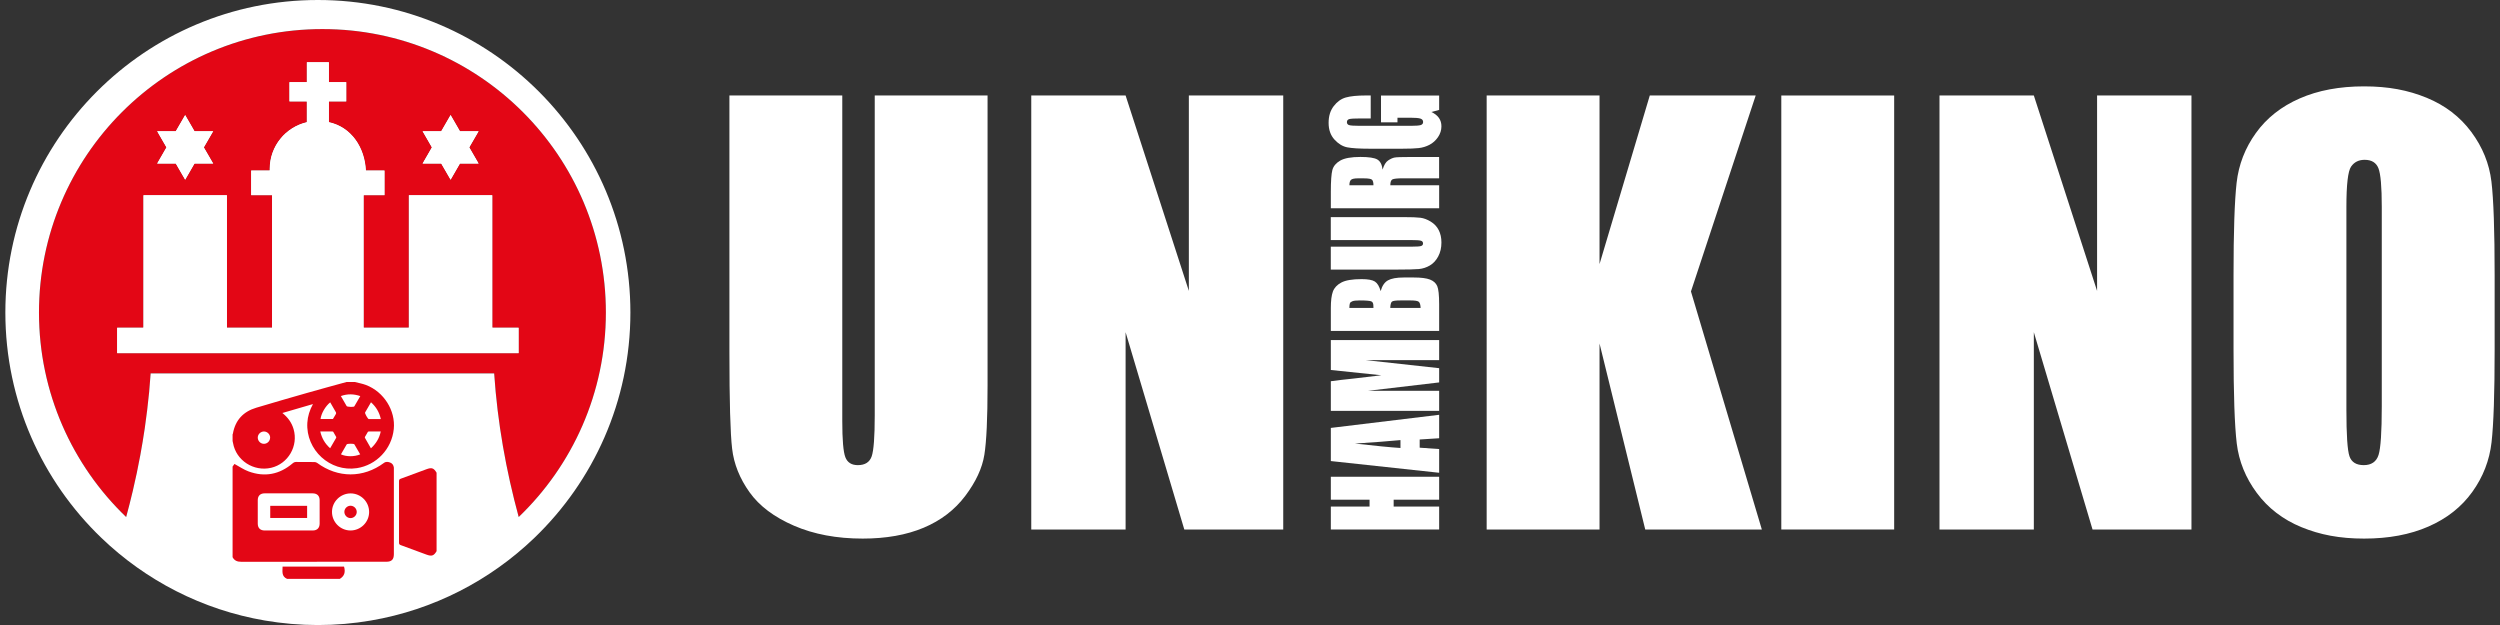 <?xml version="1.0" encoding="UTF-8"?>
<svg xmlns="http://www.w3.org/2000/svg" version="1.1" width="600" height="150"><rect width="100%" height="100%" fill="#333333" stroke="none"/><svg id="Ebene_1" viewBox="0 0 580.5 145.75" x="0" y="0" width="600" height="150"><defs><style>.cls-1{fill:#fff;}.cls-2{fill:#e30615;}</style></defs><path class="cls-1" d="m113.56,45.52h-19.47v30.89h-10.54v-30.89h4.88v-5.77h-4.35c-.28-5.39-3.37-10.11-8.63-11.27v-4.82h4.06v-4.51h-4.06v-4.64h-5.15v4.64h-4.06v4.51h4.06v4.83c-4.95,1.15-8.65,5.58-8.65,10.88v.38h-4.33v5.77h4.88v30.89h-10.53v-30.89h-19.47v30.89h-6.13v5.96h93.63v-5.96h-6.13v-30.89Z"/><polygon class="cls-1" points="39.74 38.15 41.93 41.93 44.11 38.15 48.48 38.15 46.29 34.37 48.48 30.59 44.11 30.59 41.93 26.81 39.74 30.59 35.38 30.59 37.56 34.37 35.38 38.15 39.74 38.15"/><polygon class="cls-1" points="101.64 38.15 103.83 41.93 106.01 38.15 110.38 38.15 108.19 34.37 110.38 30.59 106.01 30.59 103.83 26.81 101.64 30.59 97.28 30.59 99.46 34.37 97.28 38.15 101.64 38.15"/><path class="cls-2" d="m73.94,6.78C37.43,6.78,7.84,36.37,7.84,72.88c0,18.74,7.8,35.66,20.33,47.69,2.96-10.9,4.94-21.97,5.72-33.48h80.1c.78,11.52,2.76,22.59,5.72,33.48,12.53-12.03,20.33-28.95,20.33-47.69,0-36.5-29.59-66.1-66.1-66.1Zm23.34,23.81h4.37l2.19-3.78,2.18,3.78h4.37l-2.18,3.78,2.18,3.78h-4.37l-2.18,3.78-2.19-3.78h-4.37l2.18-3.78-2.18-3.78Zm-61.9,0h4.37l2.18-3.78,2.19,3.78h4.37l-2.18,3.78,2.18,3.78h-4.37l-2.19,3.78-2.18-3.78h-4.37l2.18-3.78-2.18-3.78Zm84.31,51.78H26.06v-5.96h6.13v-30.89h19.47v30.89h10.53v-30.89h-4.88v-5.77h4.33v-.38c0-5.3,3.7-9.73,8.65-10.88v-4.83h-4.06v-4.51h4.06v-4.64h5.15v4.64h4.06v4.51h-4.06v4.82c5.27,1.17,8.36,5.88,8.63,11.27h4.35v5.77h-4.88v30.89h10.54v-30.89h19.47v30.89h6.13v5.96Z"/><polygon class="cls-1" points="39.74 38.15 41.93 41.93 44.11 38.15 48.48 38.15 46.29 34.37 48.48 30.59 44.11 30.59 41.93 26.81 39.74 30.59 35.38 30.59 37.56 34.37 35.38 38.15 39.74 38.15"/><polygon class="cls-1" points="101.64 38.15 103.83 41.93 106.01 38.15 110.38 38.15 108.19 34.37 110.38 30.59 106.01 30.59 103.83 26.81 101.64 30.59 97.28 30.59 99.46 34.37 97.28 38.15 101.64 38.15"/><path class="cls-1" d="m119.69,76.41h-6.13v-30.89h-19.47v30.89h-10.54v-30.89h4.88v-5.77h-4.35c-.28-5.39-3.37-10.11-8.63-11.27v-4.82h4.06v-4.51h-4.06v-4.64h-5.15v4.64h-4.06v4.51h4.06v4.83c-4.95,1.15-8.65,5.58-8.65,10.88v.38h-4.33v5.77h4.88v30.89h-10.53v-30.89h-19.47v30.89h-6.13v5.96h93.63v-5.96Z"/><path class="cls-1" d="m72.88,0C32.63,0,0,32.63,0,72.88c0,20.66,8.6,39.31,22.42,52.58,10.28,9.87,23.45,16.75,38.12,19.25,4.01.68,8.14,1.05,12.34,1.05s8.33-.36,12.34-1.05c14.67-2.5,27.84-9.38,38.12-19.25,13.81-13.26,22.42-31.91,22.42-52.58C145.75,32.63,113.12,0,72.88,0Zm46.83,120.56c-2.96-10.9-4.94-21.97-5.72-33.48H33.88c-.19,2.88-.46,5.73-.81,8.56-.17,1.41-.36,2.82-.56,4.22-.31,2.1-.66,4.2-1.04,6.28-.26,1.39-.53,2.77-.82,4.15-.29,1.38-.6,2.75-.92,4.13-.48,2.06-1.01,4.11-1.56,6.15-12.53-12.03-20.33-28.95-20.33-47.69C7.84,36.37,37.43,6.78,73.94,6.78s66.1,29.59,66.1,66.1c0,18.74-7.8,35.66-20.33,47.69Z"/><path class="cls-2" d="m52.99,108.8c.17-.24.34-.48.44-.61,1.13.61,2.15,1.33,3.27,1.74,3.78,1.4,7.24.72,10.31-1.89.25-.21.48-.31.81-.31,1.43.02,2.85,0,4.28.02.2,0,.44.08.61.2,4.83,3.57,10.76,3.57,15.58,0,.47-.35.97-.26,1.45-.08.52.2.79.63.86,1.18.02.14,0,.29,0,.43,0,6.59,0,13.18,0,19.76,0,1.23-.53,1.76-1.75,1.76-11.28,0-22.57,0-33.85.01-.91,0-1.58-.26-2.01-1.07,0-7.05,0-14.11,0-21.16Zm13.13,6.25c-1.89,0-3.78,0-5.67,0-1,0-1.59.58-1.59,1.58,0,1.83,0,3.65,0,5.48,0,1.02.58,1.6,1.61,1.6,3.73,0,7.46,0,11.2,0,1.03,0,1.61-.58,1.62-1.6,0-1.81,0-3.62,0-5.43,0-1.06-.58-1.62-1.64-1.63-1.84,0-3.68,0-5.53,0Zm14.36,8.66c2.37,0,4.33-1.92,4.35-4.28.02-2.4-1.92-4.36-4.31-4.37-2.37,0-4.33,1.92-4.35,4.28-.02,2.39,1.92,4.36,4.31,4.37Z"/><path class="cls-2" d="m81.47,89.08c.88.23,1.79.38,2.63.7,4.2,1.6,6.91,5.99,6.48,10.27-.47,4.7-4.08,8.43-8.6,9.12-6.26.96-11.93-4.24-11.56-10.58.09-1.51.53-2.92,1.31-4.36-2.43.71-4.74,1.38-7.13,2.08,1.29,1.03,2.17,2.24,2.61,3.75,1.16,3.94-1.26,8.1-5.23,9.03-4.08.95-8.19-1.72-8.89-5.79-.03-.15-.07-.31-.1-.46,0-.51,0-1.03,0-1.54.03-.06.06-.11.07-.17.56-3.16,2.43-5.15,5.46-6.05,3.91-1.17,7.82-2.3,11.74-3.42,3.08-.88,6.18-1.72,9.27-2.57.64,0,1.28,0,1.92,0Zm-3.23,3.28c.47.82.91,1.58,1.35,2.34.12.2,1.67.27,1.79.06.46-.78.91-1.57,1.39-2.39-1.52-.52-2.99-.56-4.53-.01Zm7.03,1.45c-.48.83-.93,1.6-1.38,2.38-.11.19.64,1.53.86,1.54.92.01,1.84,0,2.81,0-.34-1.58-1.1-2.84-2.29-3.92Zm-9.53,10.72c.47-.81.92-1.59,1.37-2.36.04-.07.08-.2.05-.26-.22-.41-.45-.8-.69-1.2-.03-.05-.13-.09-.2-.09-.92,0-1.85,0-2.83,0,.36,1.58,1.1,2.85,2.3,3.91Zm11.82-3.91c-.98,0-1.87,0-2.77,0-.08,0-.21.03-.25.09-.24.39-.47.79-.7,1.2-.02.04-.02.13,0,.17.46.81.93,1.62,1.41,2.47,1.19-1.1,1.96-2.35,2.29-3.93Zm-4.81,5.34c-.46-.8-.9-1.57-1.36-2.34-.12-.2-1.67-.19-1.79.01-.45.77-.9,1.54-1.34,2.32,1.23.58,3.09.59,4.49.01Zm-7-12.13c-1.13.91-2.09,2.59-2.25,3.88h2.89c.24-.39.48-.77.69-1.16.06-.1.07-.28.02-.38-.43-.78-.89-1.55-1.35-2.35Zm-14,8.23c0-.78-.66-1.43-1.44-1.44-.78,0-1.44.64-1.45,1.42,0,.8.66,1.47,1.46,1.46.78-.01,1.43-.67,1.42-1.45Z"/><path class="cls-2" d="m100.57,128.52c-.65,1.1-1.13,1.27-2.38.81-1.99-.74-3.98-1.49-5.99-2.21-.31-.11-.4-.26-.4-.58.01-4.77.01-9.55,0-14.32,0-.32.09-.47.4-.58,2-.72,3.99-1.47,5.99-2.21,1.24-.46,1.72-.3,2.37.81v18.28Z"/><path class="cls-2" d="m65.69,134.99c-1.34-.59-1.05-1.76-1.04-2.86h14.33c.38,1.32.07,2.22-.98,2.86h-12.31Z"/><path class="cls-2" d="m61.77,120.79v-2.83h8.6v2.83h-8.6Z"/><path class="cls-2" d="m81.94,119.45c-.04.78-.72,1.4-1.5,1.37-.8-.03-1.43-.74-1.38-1.54.05-.78.75-1.39,1.52-1.34.78.05,1.4.73,1.36,1.51Z"/><path class="cls-1" d="m229.05,22.27v67.64c0,7.67-.25,13.06-.75,16.16-.5,3.11-1.98,6.29-4.44,9.56-2.46,3.27-5.7,5.75-9.72,7.44-4.02,1.69-8.76,2.53-14.22,2.53-6.04,0-11.38-1-16-3-4.63-2-8.09-4.6-10.38-7.81-2.29-3.21-3.65-6.59-4.06-10.16-.42-3.56-.63-11.05-.63-22.47V22.27h26.32v75.89c0,4.42.24,7.24.72,8.47.48,1.23,1.45,1.84,2.91,1.84,1.67,0,2.74-.68,3.22-2.03.48-1.35.72-4.55.72-9.6V22.27h26.32Z"/><path class="cls-1" d="m298,22.27v101.21h-23.07l-13.69-46.01v46.01h-22V22.27h22l14.75,45.57V22.27h22Z"/><path class="cls-1" d="m408.18,22.27l-15.1,45.7,16.53,55.51h-27.19l-10.66-43.38v43.38h-26.32V22.27h26.32v39.32l11.72-39.32h24.69Z"/><path class="cls-1" d="m440.47,22.27v101.21h-26.32V22.27h26.32Z"/><path class="cls-1" d="m509.8,22.27v101.21h-23.07l-13.69-46.01v46.01h-22V22.27h22l14.75,45.57V22.27h22Z"/><path class="cls-1" d="m580.5,81.53c0,10.17-.24,17.37-.72,21.6-.48,4.23-1.98,8.1-4.5,11.6-2.52,3.5-5.93,6.19-10.22,8.06-4.29,1.88-9.29,2.81-15,2.81s-10.28-.89-14.6-2.66c-4.31-1.77-7.78-4.43-10.41-7.97-2.63-3.54-4.19-7.4-4.69-11.56-.5-4.17-.75-11.46-.75-21.88v-17.32c0-10.17.24-17.37.72-21.6.48-4.23,1.98-8.1,4.5-11.6,2.52-3.5,5.93-6.19,10.22-8.06,4.29-1.88,9.29-2.81,15-2.81s10.28.89,14.6,2.66c4.31,1.77,7.78,4.43,10.41,7.97,2.63,3.54,4.19,7.4,4.69,11.56.5,4.17.75,11.46.75,21.88v17.32Zm-26.32-33.26c0-4.71-.26-7.72-.78-9.03-.52-1.31-1.59-1.97-3.22-1.97-1.38,0-2.43.53-3.16,1.59-.73,1.06-1.09,4.2-1.09,9.41v47.26c0,5.88.24,9.5.72,10.88.48,1.38,1.59,2.06,3.34,2.06s2.94-.79,3.44-2.38c.5-1.58.75-5.35.75-11.31v-46.51Z"/><path class="cls-1" d="m309.1,111.18h25.26v5.35h-10.61v1.6h10.61v5.35h-25.26v-5.35h9.03v-1.6h-9.03v-5.35Z"/><path class="cls-1" d="m309.1,99.79l25.26-3.06v5.47l-4.54.29v1.91l4.54.32v5.53l-25.26-2.73v-7.73Zm16.24,2.84c-2.86.27-6.4.54-10.61.81,4.84.54,8.37.89,10.61,1.03v-1.84Z"/><path class="cls-1" d="m309.1,79.31h25.26v4.68h-17.05s17.05,1.87,17.05,1.87v3.32l-16.66,1.96h16.66v4.68h-25.26v-6.92c1.52-.21,3.31-.42,5.37-.63l6.42-.76-11.79-1.23v-6.96Z"/><path class="cls-1" d="m309.1,77.16v-5.34c0-1.69.16-2.96.48-3.83.32-.87.97-1.57,1.96-2.1.98-.53,2.56-.8,4.75-.8,1.48,0,2.5.19,3.09.57.58.38,1.03,1.12,1.34,2.23.34-1.24.91-2.08,1.71-2.52.8-.44,2.02-.66,3.66-.66h2.34c1.71,0,2.97.16,3.79.48.82.32,1.38.82,1.69,1.52.3.69.45,2.12.45,4.27v6.19h-25.26Zm4.32-5.35h5.62c-.01-.23-.02-.41-.02-.53,0-.53-.16-.86-.48-1-.32-.14-1.22-.22-2.72-.22-.79,0-1.34.06-1.66.18-.32.12-.52.27-.6.46-.08.19-.13.56-.14,1.11Zm9.55,0h7.07c-.03-.75-.18-1.23-.44-1.44-.26-.21-.9-.31-1.92-.31h-2.36c-1.08,0-1.74.09-1.97.28-.23.19-.36.68-.39,1.47Z"/><path class="cls-1" d="m309.1,50.63h16.88c1.91,0,3.26.05,4.03.15.77.1,1.57.4,2.39.9.82.5,1.44,1.16,1.86,1.98.42.82.63,1.78.63,2.89,0,1.23-.25,2.31-.75,3.25-.5.94-1.15,1.64-1.95,2.11-.8.47-1.65.74-2.54.83-.89.08-2.76.13-5.61.13h-14.95v-5.35h18.94c1.1,0,1.81-.05,2.11-.15.31-.1.46-.29.46-.59,0-.34-.17-.56-.51-.65-.34-.1-1.14-.15-2.39-.15h-18.61v-5.35Z"/><path class="cls-1" d="m309.1,48.56v-3.79c0-2.52.12-4.23.36-5.13.24-.89.85-1.62,1.83-2.19.98-.56,2.55-.85,4.7-.85,1.97,0,3.29.2,3.96.6.68.4,1.08,1.18,1.22,2.35.32-1.06.75-1.77,1.29-2.13.54-.36,1.04-.59,1.49-.68s1.7-.13,3.74-.13h6.66v4.97h-8.39c-1.35,0-2.19.09-2.51.26-.32.17-.48.63-.48,1.37h11.39v5.35h-25.26Zm4.32-5.35h5.62c0-.6-.1-1.02-.3-1.26-.2-.24-.86-.36-1.97-.36h-1.39c-.8,0-1.33.12-1.58.35-.25.23-.37.66-.37,1.28Z"/><path class="cls-1" d="m318.4,22.27v5.35h-2.29c-1.45,0-2.35.05-2.71.15-.36.1-.55.34-.55.72,0,.33.16.55.47.67.31.12,1.11.18,2.4.18h12.12c1.13,0,1.88-.06,2.24-.18.36-.12.54-.36.54-.71,0-.39-.2-.65-.61-.79-.41-.14-1.2-.21-2.37-.21h-3v1.08h-3.84v-6.26h13.56v3.36l-1.81.49c.78.36,1.37.82,1.76,1.38.39.56.58,1.21.58,1.96,0,.9-.27,1.74-.8,2.52-.54.78-1.2,1.38-1.99,1.79-.79.41-1.62.66-2.49.76-.87.1-2.17.15-3.91.15h-7.5c-2.41,0-4.17-.11-5.26-.32-1.09-.21-2.09-.82-3-1.82-.91-1-1.36-2.3-1.36-3.89s.4-2.87,1.19-3.9c.79-1.03,1.73-1.71,2.82-2.02,1.09-.31,2.67-.47,4.73-.47h1.09Z"/></svg></svg>
